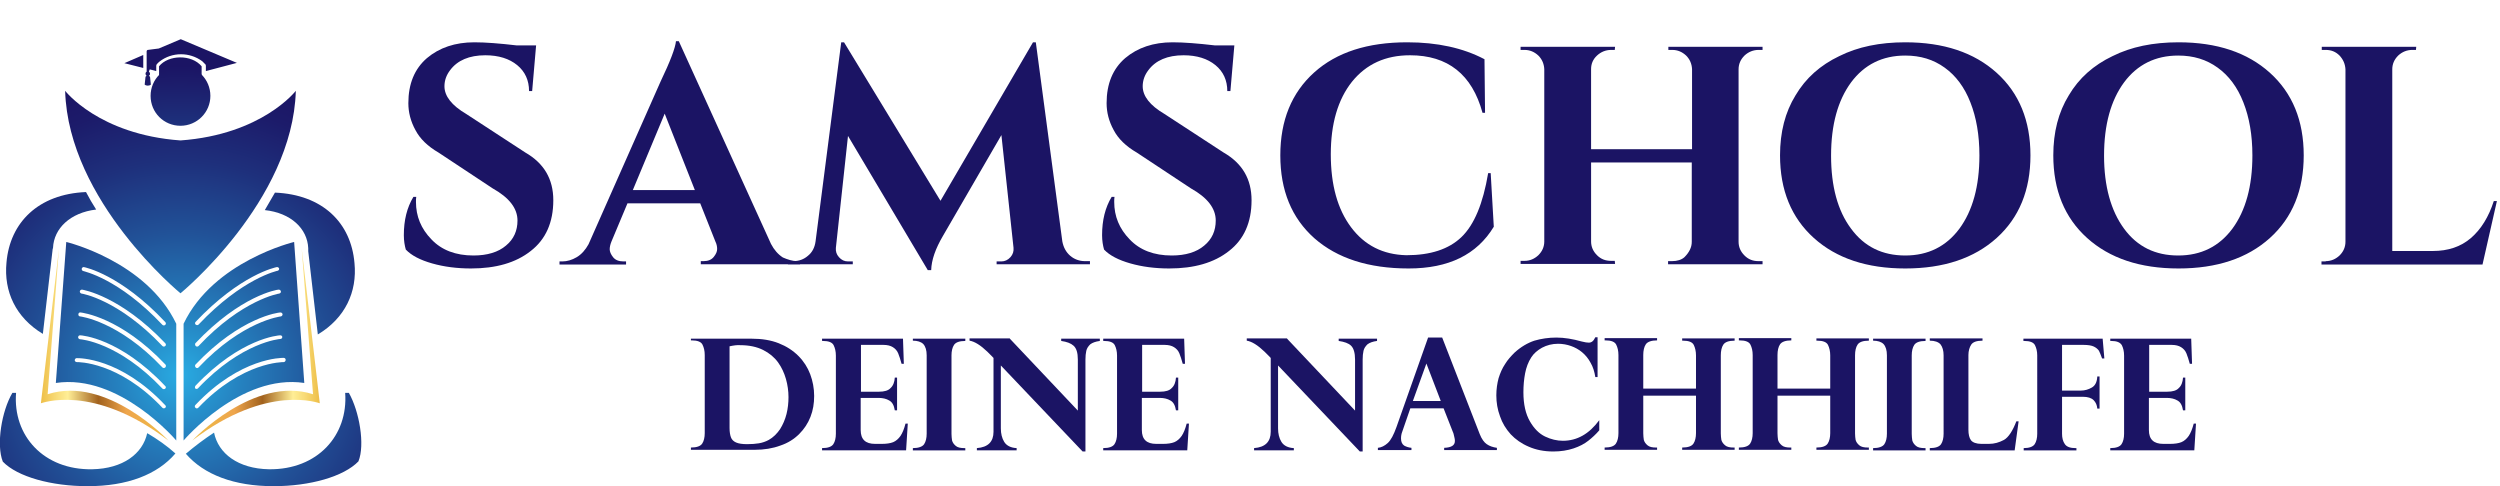 <?xml version="1.0" encoding="utf-8"?> <!-- Generator: Adobe Illustrator 28.2.0, SVG Export Plug-In . SVG Version: 6.00 Build 0) --> <svg xmlns="http://www.w3.org/2000/svg" xmlns:xlink="http://www.w3.org/1999/xlink" version="1.1" id="Layer_1" x="0px" y="0px" viewBox="0 0 886.5 172.5" style="enable-background:new 0 0 886.5 172.5;" xml:space="preserve"> <style type="text/css"> .st0{enable-background:new ;} .st1{fill:#1B1464;} .st2{fill:url(#SVGID_1_);} .st3{fill:url(#SVGID_00000021827187859889169500000016545986072304272781_);} .st4{fill:url(#SVGID_00000005956836794025091300000015082061709815783588_);} .st5{fill:url(#SVGID_00000057845019706594427650000013699920016957272483_);} .st6{fill-rule:evenodd;clip-rule:evenodd;fill:url(#SVGID_00000158738982448753595340000006679598061504650431_);} .st7{fill:url(#SVGID_00000142157007747584416680000003114879967937407903_);} .st8{fill:url(#SVGID_00000013154835127049897520000003445810835026098330_);} .st9{fill:url(#SVGID_00000125567464851977705250000006215414547907105680_);} .st10{fill:url(#SVGID_00000111187392575228538450000002021747117549619609_);} .st11{fill:url(#SVGID_00000054982363090671474880000003215649089996669846_);} .st12{fill:url(#SVGID_00000016788463367924178490000004285618356519172524_);} </style> <g class="st0"> <path class="st1" d="M143.2,83.4c0-5.3,1.1-9.8,3.4-13.6h1c-0.1,0.6-0.1,1.2-0.1,1.8c0,5.1,1.8,9.5,5.5,13.3 c3.6,3.8,8.6,5.7,14.9,5.7c4.9,0,8.8-1.2,11.5-3.5c2.8-2.3,4.1-5.3,4.1-8.9c0-4.3-2.9-8.1-8.8-11.4l-19.2-12.7 c-3.8-2.2-6.6-4.9-8.2-8c-1.7-3.1-2.5-6.3-2.5-9.5c0-6.9,2.2-12.2,6.6-16c4.4-3.7,10-5.6,16.8-5.6c4,0,9,0.4,15,1.1h6.9l-1.4,16.2 h-1.1c0-3.8-1.4-6.9-4.2-9.2c-2.8-2.3-6.6-3.5-11.3-3.5c-5.7,0-9.9,1.8-12.5,5.3c-1.3,1.7-2,3.6-2,5.7c0,3.5,2.6,6.8,7.7,9.8 l21,13.7c6.6,3.8,9.9,9.4,9.9,16.9c0,7.9-2.7,13.9-8,18c-5.3,4.2-12.4,6.2-21.2,6.2c-5,0-9.6-0.6-13.8-1.8 c-4.2-1.2-7.3-2.8-9.3-4.9C143.5,87.1,143.2,85.4,143.2,83.4z"></path> <path class="st1" d="M282.7,92.6h1v1.1h-35.2v-1.1h1c1.6,0,2.8-0.5,3.6-1.5c0.8-1,1.2-1.9,1.2-2.8c0-0.9-0.2-1.8-0.6-2.6l-5.4-13.6 h-25.8l-5.7,13.6c-0.4,1-0.6,1.9-0.6,2.7c0,0.8,0.4,1.8,1.2,2.8c0.8,1,2,1.5,3.7,1.5h0.9v1.1h-23.6v-1.1h1c1.7,0,3.4-0.5,5.1-1.5 c1.7-1,3.1-2.6,4.2-4.6l25.5-57.6c3.5-7.3,5.3-12.1,5.5-14.4h1l32.7,71.9c1.1,2.1,2.5,3.7,4.2,4.8C279.2,92,281,92.6,282.7,92.6z M224.4,67.4h22l-10.7-27.1L224.4,67.4z"></path> <path class="st1" d="M384.7,92.6h1.8v1.1h-33.1v-1h1.7c1.2,0,2.3-0.5,3.2-1.5c0.9-1,1.2-2.1,1.1-3.3l-4.3-40l-20.7,35.7 c-2.7,4.6-4.1,8.6-4.2,12.2H329l-28.3-47.6l-4.3,39.7c-0.1,1.2,0.2,2.3,1.1,3.3s1.9,1.5,3.2,1.5h1.7v1h-23v-1.1h1.8 c2.1,0,3.8-0.6,5.3-1.9c1.5-1.2,2.4-2.9,2.7-5.1l9.1-70.6h1l34.2,56.2L366.3,15h1l9.4,70.6c0.4,2.1,1.3,3.8,2.8,5.1 C380.9,91.9,382.7,92.6,384.7,92.6z"></path> <path class="st1" d="M390.8,83.4c0-5.3,1.1-9.8,3.4-13.6h1c-0.1,0.6-0.1,1.2-0.1,1.8c0,5.1,1.8,9.5,5.5,13.3 c3.6,3.8,8.6,5.7,14.9,5.7c4.9,0,8.8-1.2,11.5-3.5c2.8-2.3,4.1-5.3,4.1-8.9c0-4.3-2.9-8.1-8.8-11.4l-19.2-12.7 c-3.8-2.2-6.6-4.9-8.2-8c-1.7-3.1-2.5-6.3-2.5-9.5c0-6.9,2.2-12.2,6.6-16c4.4-3.7,10-5.6,16.8-5.6c4,0,9,0.4,15,1.1h6.9l-1.4,16.2 h-1.1c0-3.8-1.4-6.9-4.2-9.2c-2.8-2.3-6.6-3.5-11.3-3.5c-5.7,0-9.9,1.8-12.5,5.3c-1.3,1.7-2,3.6-2,5.7c0,3.5,2.6,6.8,7.7,9.8 l21,13.7c6.6,3.8,9.9,9.4,9.9,16.9c0,7.9-2.7,13.9-8,18c-5.3,4.2-12.4,6.2-21.2,6.2c-5,0-9.6-0.6-13.8-1.8 c-4.2-1.2-7.3-2.8-9.3-4.9C391.1,87.1,390.8,85.4,390.8,83.4z"></path> </g> <g class="st0"> <path class="st1" d="M499.5,95.2c-14.2,0-25.3-3.6-33.4-10.7C458,77.3,454,67.5,454,55.1c0-12.4,4-22.2,12-29.4s19-10.7,33-10.7 c10.7,0,19.8,2,27.4,6l0.2,19h-0.9C522,26.4,513.4,19.6,500,19.6c-8.7,0-15.5,3.1-20.6,9.4c-5,6.3-7.5,14.9-7.5,25.7 c0,10.9,2.4,19.5,7.2,25.9c4.8,6.4,11.3,9.7,19.6,9.9c8.5,0,15-2.1,19.5-6.4c4.6-4.4,7.7-12,9.5-22.7h0.9l1.1,19 C523.7,90.3,513.7,95.2,499.5,95.2z"></path> </g> <g class="st0"> <path class="st1" d="M592.9,92.6c1.9,0,3.4-0.5,4.4-1.4c1.7-1.7,2.6-3.5,2.6-5.4V57.6h-35.7v28c0,1.9,0.7,3.5,2.1,4.9 c1.4,1.4,3,2,5,2h1.3l0.1,1.1h-33.5v-1.1h1.4c1.9,0,3.5-0.7,4.9-2c1.4-1.4,2.1-3,2.1-4.9V24.5c-0.1-1.9-0.8-3.5-2.1-4.8 c-1.4-1.3-3-2-4.9-2h-1.4v-1.1h33.5l-0.1,1.1h-1.3c-1.9,0-3.6,0.7-5,2c-1.4,1.3-2.1,2.9-2.1,4.8v28.4H600V24.5 c-0.1-1.9-0.8-3.5-2.1-4.8c-1.4-1.3-3-2-4.9-2h-1.4v-1.1H625v1.1h-1.4c-1.9,0-3.6,0.7-5,2c-1.4,1.4-2.1,3-2.1,4.9v61.1 c0,1.9,0.7,3.5,2.1,4.9c1.4,1.4,3,2,5,2h1.4v1.1h-33.5v-1.1H592.9z"></path> </g> <g class="st0"> <path class="st1" d="M675.6,15c13.6,0,24.4,3.6,32.4,10.8c8,7.2,12,17,12,29.3c0,12.3-4,22.1-12,29.3c-8,7.2-18.8,10.8-32.4,10.8 c-13.6,0-24.4-3.6-32.4-10.8c-8-7.2-12-17-12-29.3c0-8.2,1.8-15.3,5.5-21.3c3.6-6.1,8.8-10.7,15.5-13.9 C658.8,16.6,666.6,15,675.6,15z M656.4,81.1c4.7,6.4,11.1,9.5,19.2,9.5c8.1,0,14.5-3.2,19.2-9.5c4.7-6.4,7.1-15,7.1-26 c0-7.2-1.1-13.5-3.2-18.8c-2.1-5.4-5.2-9.5-9.1-12.3c-4-2.9-8.6-4.3-14-4.3c-8.1,0-14.5,3.2-19.2,9.5c-4.7,6.4-7.1,15-7.1,26 C649.3,66,651.6,74.7,656.4,81.1z"></path> </g> <g class="st0"> <path class="st1" d="M772.5,15c13.6,0,24.4,3.6,32.4,10.8c8,7.2,12,17,12,29.3c0,12.3-4,22.1-12,29.3c-8,7.2-18.8,10.8-32.4,10.8 c-13.6,0-24.4-3.6-32.4-10.8c-8-7.2-12-17-12-29.3c0-8.2,1.8-15.3,5.5-21.3c3.6-6.1,8.8-10.7,15.5-13.9 C755.7,16.6,763.5,15,772.5,15z M753.2,81.1c4.7,6.4,11.1,9.5,19.2,9.5c8.1,0,14.5-3.2,19.2-9.5c4.7-6.4,7.1-15,7.1-26 c0-7.2-1.1-13.5-3.2-18.8c-2.1-5.4-5.2-9.5-9.1-12.3c-4-2.9-8.6-4.3-14-4.3c-8.1,0-14.5,3.2-19.2,9.5c-4.7,6.4-7.1,15-7.1,26 C746.1,66,748.5,74.7,753.2,81.1z"></path> </g> <g class="st0"> <path class="st1" d="M824.7,92.6c1.9,0,3.5-0.7,4.9-2c1.4-1.4,2.1-3,2.1-4.9V24.6c-0.1-1.9-0.8-3.5-2.1-4.9c-1.4-1.4-3-2-4.9-2 h-1.4v-1.1h33.5l-0.1,1.1h-1.3c-1.9,0-3.6,0.7-5,2c-1.4,1.4-2.1,3-2.1,4.9v64.4h14.4c5.4,0,9.9-1.5,13.5-4.6 c3.6-3.1,6.3-7.5,8.1-13.1h1.1l-5.1,22.5h-57.1v-1.1H824.7z"></path> </g> <g class="st0"> <path class="st1" d="M245,120.1h21.6c3.5,0,6.7,0.5,9.5,1.6c2.8,1.1,5.1,2.6,7,4.5c1.9,1.9,3.3,4.1,4.2,6.5c0.9,2.4,1.4,5,1.4,7.7 c0,2.7-0.4,5.1-1.3,7.4c-0.9,2.3-2.2,4.3-4,6.1c-1.8,1.8-4,3.2-6.7,4.1c-2.7,1-5.7,1.5-9.1,1.5H245v-0.8c2.1,0,3.4-0.5,4-1.4 c0.6-0.9,0.9-2.2,0.9-3.7v-27.7c0-1.5-0.3-2.7-0.8-3.7s-1.8-1.5-3.8-1.5H245V120.1z M258.7,122.8v29c0,1.4,0.2,2.5,0.5,3.3 c0.3,0.8,0.9,1.4,1.8,1.8s2.2,0.6,3.9,0.6c1.6,0,3-0.1,4.2-0.3s2.4-0.6,3.5-1.2c1.6-0.9,2.9-2.2,4-3.8c1-1.6,1.8-3.4,2.3-5.4 s0.7-4,0.7-6c0-2.1-0.3-4.3-0.9-6.4s-1.5-4.1-2.8-5.9c-1.3-1.8-3.1-3.3-5.3-4.4c-2.2-1.1-4.9-1.7-8.1-1.7 C261.4,122.3,260.1,122.5,258.7,122.8z"></path> <path class="st1" d="M320.2,120.1l0.3,8.9h-0.8c-0.4-1.5-0.8-2.7-1.2-3.7s-1.1-1.7-1.9-2.2c-0.8-0.5-1.9-0.8-3.3-0.8h-8v16.6h6.4 c1.9,0,3.3-0.4,4.1-1.3c0.9-0.8,1.4-2.1,1.5-3.7h0.8v11.6h-0.8c-0.3-1.8-0.9-2.9-2-3.5c-1-0.6-2.3-0.9-3.7-0.9h-6.4v11.4 c0,3.3,1.7,4.9,5.1,4.9h2.4c1.6,0,3-0.2,4-0.6c1-0.4,1.9-1.2,2.6-2.2c0.7-1,1.3-2.5,1.8-4.4h0.8l-0.6,9.5h-29.8v-0.8 c2.1,0,3.4-0.5,4-1.4c0.6-0.9,0.9-2.2,0.9-3.7v-27.7c0-1.5-0.3-2.7-0.8-3.7s-1.8-1.5-3.8-1.5h-0.3v-0.8H320.2z"></path> <path class="st1" d="M323.7,120.8v-0.7h18.6v0.8c-2.1,0-3.4,0.5-4,1.4c-0.6,0.9-0.9,2.2-0.9,3.7v27.8c0,0.9,0.1,1.7,0.2,2.4 c0.2,0.7,0.6,1.3,1.3,1.9c0.7,0.6,1.7,0.8,3.2,0.8h0.2v0.8h-18.6v-0.8c2,0,3.4-0.5,4-1.4c0.6-0.9,0.9-2.2,0.9-3.7V126 c0-1.8-0.4-3.1-1.2-4C326.6,121.2,325.3,120.8,323.7,120.8z"></path> <path class="st1" d="M358.1,120.1l24.1,25.5v-18.1c0-2.4-0.5-4-1.5-4.9s-2.4-1.4-4.4-1.7v-0.8H390v0.8c-1.5,0.2-2.6,0.6-3.4,1.2 c-0.7,0.7-1.2,1.4-1.4,2.3c-0.2,0.9-0.3,1.9-0.3,3.1v32.6h-1l-29-30.5v22.3c0,1.9,0.4,3.5,1.2,4.8c0.8,1.3,2.3,2.1,4.4,2.2v0.8 h-14.1v-0.8c4-0.3,5.9-2.3,5.9-5.8v-26.2c-0.1-0.1-0.3-0.2-0.4-0.4c-0.2-0.2-0.4-0.4-0.8-0.8s-0.7-0.7-1-1 c-2.4-2.3-4.5-3.6-6.3-3.9v-0.8H358.1z"></path> <path class="st1" d="M419.9,120.1l0.3,8.9h-0.8c-0.4-1.5-0.8-2.7-1.2-3.7s-1.1-1.7-1.9-2.2c-0.8-0.5-1.9-0.8-3.3-0.8h-8v16.6h6.4 c1.9,0,3.3-0.4,4.1-1.3c0.9-0.8,1.4-2.1,1.5-3.7h0.8v11.6h-0.8c-0.3-1.8-0.9-2.9-2-3.5c-1-0.6-2.3-0.9-3.7-0.9h-6.4v11.4 c0,3.3,1.7,4.9,5.1,4.9h2.4c1.6,0,3-0.2,4-0.6c1-0.4,1.9-1.2,2.6-2.2c0.7-1,1.3-2.5,1.8-4.4h0.8l-0.6,9.5h-29.8v-0.8 c2.1,0,3.4-0.5,4-1.4c0.6-0.9,0.9-2.2,0.9-3.7v-27.7c0-1.5-0.3-2.7-0.8-3.7s-1.8-1.5-3.8-1.5h-0.3v-0.8H419.9z"></path> </g> <g class="st0"> <path class="st1" d="M456.4,120.1l24.1,25.5v-18.1c0-2.4-0.5-4-1.4-4.9s-2.4-1.4-4.4-1.7v-0.8h13.6v0.8c-1.5,0.2-2.6,0.6-3.4,1.2 c-0.7,0.7-1.2,1.4-1.4,2.3c-0.2,0.9-0.3,1.9-0.3,3.1v32.6h-1l-29-30.5v22.3c0,1.9,0.4,3.5,1.2,4.8c0.8,1.3,2.3,2.1,4.4,2.2v0.8 h-14.1v-0.8c4-0.3,5.9-2.3,5.9-5.8v-26.2c-0.1-0.1-0.3-0.2-0.4-0.4c-0.2-0.2-0.4-0.4-0.8-0.8c-0.4-0.4-0.7-0.7-1-1 c-2.4-2.3-4.5-3.6-6.3-3.9v-0.8H456.4z"></path> </g> <g class="st0"> <path class="st1" d="M511.4,119.7l13.3,34.2c0.7,1.8,1.6,3,2.5,3.6c1,0.7,2.2,1.1,3.6,1.3v0.8h-18.7v-0.8c2.6-0.1,3.8-0.9,3.8-2.4 c0-0.2,0-0.6-0.1-1s-0.2-0.9-0.3-1.3s-0.2-0.8-0.3-0.9l-3.3-8.4h-11.8l-2.8,8.1c-0.4,1-0.5,1.8-0.5,2.6c0,1.2,0.4,2,1.1,2.5 c0.7,0.4,1.6,0.7,2.6,0.8v0.8h-11.9v-0.8c1.2-0.1,2.4-0.7,3.5-1.7s2.1-2.9,3.1-5.7l11.2-31.7H511.4z M501,142.2h9.9l-5.1-13.3 L501,142.2z"></path> </g> <g class="st0"> <path class="st1" d="M566.6,133.7h-0.9c-0.3-1.9-0.8-3.6-1.7-5.1c-0.8-1.5-1.8-2.7-3-3.7c-1.2-1-2.5-1.7-3.9-2.2 c-1.4-0.5-3-0.8-4.6-0.8c-2.1,0-4,0.5-5.7,1.4c-1.6,0.9-2.9,2-3.8,3.4c-1.1,1.7-1.8,3.6-2.2,5.7c-0.4,2.1-0.6,4.3-0.6,6.7 c0,4.3,0.8,7.7,2.3,10.3s3.3,4.4,5.4,5.4c2.1,1,4.2,1.5,6.3,1.5c5,0,9.3-2.4,12.9-7.3v3.6c-1.2,1.4-2.5,2.6-3.9,3.7 c-1.4,1.1-3.1,2-5.2,2.7c-2.1,0.7-4.5,1.1-7.2,1.1c-3.3,0-6.2-0.6-8.7-1.7c-2.6-1.1-4.7-2.6-6.4-4.4c-1.7-1.9-3-4-3.8-6.4 c-0.9-2.4-1.3-4.9-1.3-7.4c0-2.2,0.3-4.2,0.8-6.1c0.6-1.9,1.3-3.5,2.3-5c0.9-1.5,2.1-2.8,3.4-4.1c2.2-2,4.6-3.4,7-4.2 c2.4-0.7,5-1.1,7.8-1.1c2.8,0,5.8,0.5,9,1.4c1.1,0.3,2,0.4,2.5,0.4c1,0,1.7-0.6,2.3-1.9h0.8V133.7z"></path> <path class="st1" d="M582.7,137.8h18.7v-11.8c0-1.4-0.3-2.7-0.8-3.7s-1.8-1.5-3.8-1.5h-0.3v-0.8h18.6v0.8c-2.1,0-3.4,0.5-4,1.4 c-0.6,0.9-0.9,2.2-0.9,3.8v27.7c0,0.9,0.1,1.6,0.2,2.3c0.2,0.7,0.6,1.3,1.3,1.9c0.7,0.6,1.7,0.8,3.1,0.8h0.3v0.8h-18.6v-0.8 c2.1,0,3.4-0.5,4-1.4c0.6-0.9,0.9-2.2,0.9-3.7v-13.3h-18.7v13.3c0,0.9,0.1,1.7,0.2,2.4c0.2,0.7,0.6,1.3,1.3,1.9 c0.7,0.6,1.7,0.8,3.1,0.8h0.3v0.8H569v-0.8c2.1,0,3.4-0.5,4-1.4c0.6-0.9,0.9-2.2,0.9-3.7v-27.7c0-1.5-0.3-2.7-0.8-3.7 c-0.5-1-1.8-1.5-3.8-1.5H569v-0.8h18.6v0.8c-2,0-3.4,0.5-4,1.4c-0.6,0.9-0.9,2.2-0.9,3.8V137.8z"></path> <path class="st1" d="M630.3,137.8H649v-11.8c0-1.4-0.3-2.7-0.8-3.7s-1.8-1.5-3.8-1.5h-0.3v-0.8h18.6v0.8c-2.1,0-3.4,0.5-4,1.4 c-0.6,0.9-0.9,2.2-0.9,3.8v27.7c0,0.9,0.1,1.6,0.2,2.3c0.2,0.7,0.6,1.3,1.3,1.9c0.7,0.6,1.7,0.8,3.1,0.8h0.3v0.8h-18.6v-0.8 c2.1,0,3.4-0.5,4-1.4c0.6-0.9,0.9-2.2,0.9-3.7v-13.3h-18.7v13.3c0,0.9,0.1,1.7,0.2,2.4c0.2,0.7,0.6,1.3,1.3,1.9 c0.7,0.6,1.7,0.8,3.1,0.8h0.3v0.8h-18.6v-0.8c2.1,0,3.4-0.5,4-1.4c0.6-0.9,0.9-2.2,0.9-3.7v-27.7c0-1.5-0.3-2.7-0.8-3.7 c-0.5-1-1.8-1.5-3.8-1.5h-0.3v-0.8h18.6v0.8c-2,0-3.4,0.5-4,1.4c-0.6,0.9-0.9,2.2-0.9,3.8V137.8z"></path> <path class="st1" d="M664.2,120.8v-0.7h18.6v0.8c-2.1,0-3.4,0.5-4,1.4c-0.6,0.9-0.9,2.2-0.9,3.7v27.8c0,0.9,0.1,1.7,0.2,2.4 c0.2,0.7,0.6,1.3,1.3,1.9c0.7,0.6,1.7,0.8,3.2,0.8h0.2v0.8h-18.6v-0.8c2,0,3.4-0.5,4-1.4c0.6-0.9,0.9-2.2,0.9-3.7V126 c0-1.8-0.4-3.1-1.2-4C667.1,121.2,665.8,120.8,664.2,120.8z"></path> <path class="st1" d="M714.4,159.7h-30.1v-0.8c2.1,0,3.4-0.5,4-1.4c0.6-0.9,0.9-2.2,0.9-3.7V126c0-1.7-0.4-3-1.1-3.9 c-0.7-0.8-2-1.3-3.8-1.3v-0.8h18.7v0.8c-2.1,0-3.4,0.5-4,1.4c-0.6,0.9-1,2.2-1,3.7v26.5c0,1.6,0.3,2.9,0.9,3.7s1.9,1.3,3.7,1.3h2.7 c1.9,0,3.6-0.5,5.3-1.4c1.6-0.9,3.1-3.2,4.4-6.6h0.8L714.4,159.7z"></path> <path class="st1" d="M745.6,120.1l0.6,7h-0.8c-0.4-1.2-0.8-2-1.1-2.7c-0.4-0.6-1-1.1-1.8-1.5s-2.1-0.6-3.6-0.6h-7.7v16.2h6.7 c1.4,0,2.7-0.4,3.9-1.1c1.2-0.7,1.8-2,1.9-3.9h0.8v11.4h-0.8c-0.1-1.2-0.5-2.2-1.3-3c-0.8-0.8-2.1-1.2-3.8-1.2h-7.4v13.1 c0,1.5,0.3,2.7,1,3.7s2,1.4,3.8,1.4h0.3v0.8h-18.7v-0.8c2,0,3.3-0.5,3.9-1.4c0.6-0.9,0.9-2.2,0.9-3.7V126c0-1.4-0.3-2.6-0.8-3.6 c-0.5-1-1.8-1.5-3.8-1.5h-0.3v-0.8H745.6z"></path> <path class="st1" d="M777,120.1l0.3,8.9h-0.8c-0.4-1.5-0.8-2.7-1.2-3.7c-0.4-1-1.1-1.7-1.9-2.2c-0.8-0.5-1.9-0.8-3.3-0.8h-8v16.6 h6.4c1.9,0,3.3-0.4,4.1-1.3c0.9-0.8,1.4-2.1,1.5-3.7h0.8v11.6h-0.8c-0.3-1.8-0.9-2.9-2-3.5c-1-0.6-2.3-0.9-3.7-0.9h-6.4v11.4 c0,3.3,1.7,4.9,5.1,4.9h2.4c1.6,0,3-0.2,4-0.6s1.9-1.2,2.6-2.2c0.7-1,1.3-2.5,1.8-4.4h0.8l-0.6,9.5h-29.8v-0.8c2.1,0,3.4-0.5,4-1.4 c0.6-0.9,0.9-2.2,0.9-3.7v-27.7c0-1.5-0.3-2.7-0.8-3.7c-0.6-1-1.8-1.5-3.8-1.5h-0.3v-0.8H777z"></path> </g> <radialGradient id="SVGID_1_" cx="207.85" cy="-209.93" r="109.52" gradientTransform="matrix(1 0 0 -1 -143.88 -76.99)" gradientUnits="userSpaceOnUse"> <stop offset="0" style="stop-color:#29ABE2"></stop> <stop offset="0.2" style="stop-color:#2581BF"></stop> <stop offset="0.46" style="stop-color:#215298"></stop> <stop offset="0.69" style="stop-color:#1E307C"></stop> <stop offset="0.88" style="stop-color:#1C1B6A"></stop> <stop offset="1" style="stop-color:#1B1464"></stop> </radialGradient> <path class="st2" d="M109.3,88c0,0.4,0,0.7,0,1.1l3.4,29.5c9.7-5.8,14-15.1,13-25.3c-1.2-14.3-11.3-24.3-28.2-25 c-1.2,2.1-2.4,4.2-3.6,6.2C103.2,75.5,109,81.1,109.3,88z"></path> <radialGradient id="SVGID_00000112614185480491149520000003871984054152005817_" cx="207.85" cy="-209.93" r="109.52" gradientTransform="matrix(1 0 0 -1 -143.88 -76.99)" gradientUnits="userSpaceOnUse"> <stop offset="0" style="stop-color:#29ABE2"></stop> <stop offset="0.2" style="stop-color:#2581BF"></stop> <stop offset="0.46" style="stop-color:#215298"></stop> <stop offset="0.69" style="stop-color:#1E307C"></stop> <stop offset="0.88" style="stop-color:#1C1B6A"></stop> <stop offset="1" style="stop-color:#1B1464"></stop> </radialGradient> <path style="fill:url(#SVGID_00000112614185480491149520000003871984054152005817_);" d="M123.7,139.3h-1.3 c1.1,15.1-9.8,27.3-27,27.1c-11-0.2-18-5.6-19.5-13c-3.5,2.3-6.8,4.8-10,7.5c6.4,7.4,17.1,11.5,31.1,11.5c12.9,0,24.9-3.4,30.1-8.8 C129.5,157.7,127.4,145.8,123.7,139.3z"></path> <radialGradient id="SVGID_00000178172923848329752670000008356488945608732815_" cx="207.85" cy="-209.93" r="109.52" gradientTransform="matrix(1 0 0 -1 -143.88 -76.99)" gradientUnits="userSpaceOnUse"> <stop offset="0" style="stop-color:#29ABE2"></stop> <stop offset="0.2" style="stop-color:#2581BF"></stop> <stop offset="0.46" style="stop-color:#215298"></stop> <stop offset="0.69" style="stop-color:#1E307C"></stop> <stop offset="0.88" style="stop-color:#1C1B6A"></stop> <stop offset="1" style="stop-color:#1B1464"></stop> </radialGradient> <path style="fill:url(#SVGID_00000178172923848329752670000008356488945608732815_);" d="M23.5,85.8l-3.7,50 c22.5-3.4,42.7,20.4,42.7,20.4v-41.4C51.9,92.6,23.5,85.8,23.5,85.8z M58.6,144.6c-0.1,0.1-0.3,0.2-0.5,0.2c-0.2,0-0.4-0.1-0.5-0.2 c-15.6-16.5-30.1-16.2-30.3-16.2c-0.4,0-0.7-0.2-0.8-0.6c0-0.4,0.2-0.7,0.6-0.8c0.1,0,0.1,0,0.2,0c0.6,0,15.3-0.3,31.3,16.7 C58.9,143.9,58.9,144.4,58.6,144.6C58.6,144.6,58.6,144.6,58.6,144.6z M58.6,137.8c-0.1,0.1-0.3,0.2-0.5,0.2c-0.2,0-0.4-0.1-0.5-0.2 c-15.6-16.5-29-17.5-29.2-17.5c-0.4,0-0.7-0.4-0.7-0.7c0-0.4,0.3-0.7,0.7-0.7c0,0,0,0,0,0c0.6,0,14.1,1,30.1,17.9 C58.9,137.1,58.9,137.5,58.6,137.8C58.6,137.8,58.6,137.8,58.6,137.8z M58.6,130.3c-0.1,0.1-0.3,0.2-0.5,0.2c-0.2,0-0.4-0.1-0.5-0.2 c-15.6-16.5-29.1-18.1-29.2-18.1c-0.4,0-0.7-0.4-0.6-0.8c0,0,0,0,0,0c0-0.4,0.4-0.7,0.8-0.6c0.6,0.1,14.1,1.6,30.1,18.5 C58.9,129.6,58.9,130,58.6,130.3C58.6,130.3,58.6,130.3,58.6,130.3z M58.6,122.7c-0.1,0.1-0.3,0.2-0.5,0.2c-0.2,0-0.4-0.1-0.5-0.2 c-15.6-16.5-28.5-18.6-28.7-18.6c-0.4-0.1-0.6-0.4-0.6-0.8c0,0,0,0,0,0c0.1-0.4,0.4-0.6,0.8-0.6c0.5,0.1,13.5,2.2,29.5,19 C58.9,122,58.9,122.5,58.6,122.7C58.6,122.7,58.6,122.7,58.6,122.7z M58.6,114.2c0.3,0.3,0.3,0.7,0,1c0,0,0,0,0,0 c-0.1,0.1-0.3,0.2-0.5,0.2c-0.2,0-0.4-0.1-0.5-0.2c-15.6-16.6-28-19-28.1-19.1c-0.4-0.1-0.6-0.5-0.5-0.9c0.1-0.3,0.4-0.5,0.7-0.5 C30.2,94.8,42.7,97.3,58.6,114.2L58.6,114.2z"></path> <radialGradient id="SVGID_00000095319119584627916260000005394295731918477984_" cx="207.85" cy="-209.93" r="109.52" gradientTransform="matrix(1 0 0 -1 -143.88 -76.99)" gradientUnits="userSpaceOnUse"> <stop offset="0" style="stop-color:#29ABE2"></stop> <stop offset="0.2" style="stop-color:#2581BF"></stop> <stop offset="0.46" style="stop-color:#215298"></stop> <stop offset="0.69" style="stop-color:#1E307C"></stop> <stop offset="0.88" style="stop-color:#1C1B6A"></stop> <stop offset="1" style="stop-color:#1B1464"></stop> </radialGradient> <path style="fill:url(#SVGID_00000095319119584627916260000005394295731918477984_);" d="M104.3,85.8c0,0-28.6,6.8-39.2,29v41.4 c0,0,20.2-23.8,42.8-20.4L104.3,85.8z M69.3,114.2c16-16.9,28.4-19.4,28.9-19.5c0.4,0,0.7,0.2,0.8,0.6c0,0.3-0.2,0.6-0.5,0.7 c-0.1,0-12.5,2.6-28.1,19.1c-0.1,0.1-0.3,0.2-0.5,0.2c-0.2,0-0.3-0.1-0.5-0.2C69.1,114.9,69.1,114.5,69.3,114.2z M69.3,121.7 c16-16.9,28.9-19,29.5-19c0.4,0,0.7,0.2,0.8,0.6c0.1,0.4-0.2,0.7-0.6,0.8c0,0,0,0,0,0c-0.1,0-13.1,2.1-28.6,18.6 c-0.1,0.1-0.3,0.2-0.5,0.2c-0.4,0-0.7-0.3-0.7-0.7C69.1,122,69.2,121.9,69.3,121.7L69.3,121.7z M69.3,129.3 c16-16.9,29.5-18.5,30.1-18.5c0.4,0,0.7,0.2,0.8,0.6c0,0.4-0.2,0.7-0.6,0.8c-0.1,0-13.6,1.6-29.2,18.1c-0.3,0.3-0.7,0.3-1,0 S69.1,129.5,69.3,129.3L69.3,129.3z M69.3,136.8c16-16.9,29.5-17.9,30.1-17.9c0.4,0,0.7,0.3,0.7,0.6c0,0.4-0.3,0.7-0.7,0.7 c-0.1,0-13.6,1-29.2,17.5c-0.3,0.3-0.7,0.3-1,0c0,0,0,0,0,0C69.1,137.5,69.1,137.1,69.3,136.8L69.3,136.8z M100.6,128.4 c-0.2,0-14.7-0.2-30.3,16.2c-0.3,0.3-0.7,0.3-1,0c0,0,0,0,0,0c-0.3-0.3-0.3-0.7,0-1c16-16.9,30.7-16.7,31.3-16.7 c0.4,0,0.7,0.3,0.7,0.7c0,0,0,0,0,0C101.3,128,101,128.4,100.6,128.4C100.6,128.4,100.6,128.4,100.6,128.4L100.6,128.4z"></path> <radialGradient id="SVGID_00000165953869029251517900000008759158785956113854_" cx="207.84" cy="-209.93" r="109.52" gradientTransform="matrix(1 0 0 -1 -143.88 -76.99)" gradientUnits="userSpaceOnUse"> <stop offset="0" style="stop-color:#29ABE2"></stop> <stop offset="1" style="stop-color:#1B1464"></stop> </radialGradient> <path style="fill-rule:evenodd;clip-rule:evenodd;fill:url(#SVGID_00000165953869029251517900000008759158785956113854_);" d=" M56.4,29.7c4.6-2.8,10.5-2.8,15.1,0v-6.2c-3.6-4.3-11.8-4.1-15.1,0V29.7 M52.8,18.7L52.8,18.7L52.8,18.7L52.8,18.7z M52.8,25.4 c0.4,0.3,0.5,0.8,0.3,1.2c-0.1,0.1-0.2,0.2-0.3,0.3c0.1,0.1,0.3,0.2,0.4,0.3l0.3,2.8c-0.6,0.5-1.6,0.5-2.2,0l0.3-2.8 c0.1-0.1,0.2-0.2,0.4-0.3c-0.4-0.3-0.5-0.8-0.3-1.2c0.1-0.1,0.2-0.2,0.3-0.3v-1l0,0v-5.3l0,0v-0.9c0-0.2,0.2-0.5,0.4-0.5l3.9-0.5 l7.8-3.3l19.9,8.4l-11,2.9v-1.9l-0.1-0.4c-0.4-0.4-0.8-0.8-1.2-1.2c-4.5-3.3-10.7-3.3-15.1,0.1c-0.4,0.3-0.8,0.7-1.1,1.1l-0.1,0.4 v1.9l-2.3-0.6L52.8,25.4z M44.1,22.4l6.7-2.9v4.6L44.1,22.4z"></path> <radialGradient id="SVGID_00000015348341928188658400000004393432420165018527_" cx="207.85" cy="-209.93" r="109.519" gradientTransform="matrix(1 0 0 -1 -143.88 -76.99)" gradientUnits="userSpaceOnUse"> <stop offset="0" style="stop-color:#29ABE2"></stop> <stop offset="1" style="stop-color:#1B1464"></stop> </radialGradient> <path style="fill:url(#SVGID_00000015348341928188658400000004393432420165018527_);" d="M53.4,34c0-5.9,4.7-10.6,10.6-10.6 S74.6,28.1,74.6,34S69.8,44.6,64,44.6c0,0,0,0,0,0C58.1,44.6,53.4,39.9,53.4,34z"></path> <radialGradient id="SVGID_00000078034898268493936500000003531787055711155609_" cx="207.9" cy="-209.93" r="109.43" gradientTransform="matrix(1 0 0 -1 -143.88 -76.99)" gradientUnits="userSpaceOnUse"> <stop offset="0" style="stop-color:#29ABE2"></stop> <stop offset="0.2" style="stop-color:#2581BF"></stop> <stop offset="0.46" style="stop-color:#215298"></stop> <stop offset="0.69" style="stop-color:#1E307C"></stop> <stop offset="0.88" style="stop-color:#1C1B6A"></stop> <stop offset="1" style="stop-color:#1B1464"></stop> </radialGradient> <path style="fill:url(#SVGID_00000078034898268493936500000003531787055711155609_);" d="M64,49.8c-29-2.1-40.9-17.6-40.9-17.6 C24.2,71.4,64,104,64,104s39.8-32.6,40.9-71.8C104.9,32.2,93,47.7,64,49.8z"></path> <radialGradient id="SVGID_00000165227771607910110190000003788440554318493834_" cx="207.85" cy="-209.93" r="109.52" gradientTransform="matrix(1 0 0 -1 -143.88 -76.99)" gradientUnits="userSpaceOnUse"> <stop offset="0" style="stop-color:#29ABE2"></stop> <stop offset="0.2" style="stop-color:#2581BF"></stop> <stop offset="0.46" style="stop-color:#215298"></stop> <stop offset="0.69" style="stop-color:#1E307C"></stop> <stop offset="0.88" style="stop-color:#1C1B6A"></stop> <stop offset="1" style="stop-color:#1B1464"></stop> </radialGradient> <path style="fill:url(#SVGID_00000165227771607910110190000003788440554318493834_);" d="M15.2,118.4l3.5-30.3h0.1 c0-0.1,0-0.1,0-0.2c0.3-6.9,6.1-12.5,15.3-13.6c-1.3-2-2.5-4.1-3.6-6.2c-16.9,0.7-27,10.8-28.2,25C1.3,103.4,5.6,112.6,15.2,118.4z"></path> <radialGradient id="SVGID_00000175298413014060761930000002199263153101733274_" cx="207.85" cy="-209.93" r="109.52" gradientTransform="matrix(1 0 0 -1 -143.88 -76.99)" gradientUnits="userSpaceOnUse"> <stop offset="0" style="stop-color:#29ABE2"></stop> <stop offset="0.2" style="stop-color:#2581BF"></stop> <stop offset="0.46" style="stop-color:#215298"></stop> <stop offset="0.69" style="stop-color:#1E307C"></stop> <stop offset="0.88" style="stop-color:#1C1B6A"></stop> <stop offset="1" style="stop-color:#1B1464"></stop> </radialGradient> <path style="fill:url(#SVGID_00000175298413014060761930000002199263153101733274_);" d="M52.2,153.6c-1.6,7.3-8.6,12.6-19.5,12.8 c-17.2,0.3-28.2-11.9-27-27.1H4.4c-3.8,6.4-5.8,18.4-3.4,24.4c5.2,5.4,17.3,8.7,30.1,8.7c14,0,24.7-4.1,31.1-11.6 C59.2,158.1,55.8,155.7,52.2,153.6z"></path> <linearGradient id="SVGID_00000056395906076637175920000012323541602020505791_" gradientUnits="userSpaceOnUse" x1="158.42" y1="-199.31" x2="203.61" y2="-199.31" gradientTransform="matrix(1 0 0 -1 -143.88 -76.99)"> <stop offset="0" style="stop-color:#EEBE47"></stop> <stop offset="0.12" style="stop-color:#F8DB77"></stop> <stop offset="0.21" style="stop-color:#FFEE96"></stop> <stop offset="0.45" style="stop-color:#A2621E"></stop> <stop offset="0.67" style="stop-color:#EEA54C"></stop> <stop offset="1" style="stop-color:#EEBE47"></stop> </linearGradient> <path style="fill:url(#SVGID_00000056395906076637175920000012323541602020505791_);" d="M59.7,156.2c0,0-21.8-23.2-42.8-16.4 l4-51.5l-6.4,54.7C14.5,143.1,32.9,135.7,59.7,156.2z"></path> <linearGradient id="SVGID_00000100350731477458656510000005813768215909206148_" gradientUnits="userSpaceOnUse" x1="1001.88" y1="-199.31" x2="1047.06" y2="-199.31" gradientTransform="matrix(-1 0 0 -1 1115.26 -76.99)"> <stop offset="0" style="stop-color:#EEBE47"></stop> <stop offset="0.12" style="stop-color:#F8DB77"></stop> <stop offset="0.21" style="stop-color:#FFEE96"></stop> <stop offset="0.45" style="stop-color:#A2621E"></stop> <stop offset="0.67" style="stop-color:#EEA54C"></stop> <stop offset="1" style="stop-color:#EEBE47"></stop> </linearGradient> <path style="fill:url(#SVGID_00000100350731477458656510000005813768215909206148_);" d="M68.2,156.2c0,0,21.8-23.2,42.8-16.4 l-4-51.5l6.4,54.7C113.4,143.1,95,135.7,68.2,156.2z"></path> </svg> 
